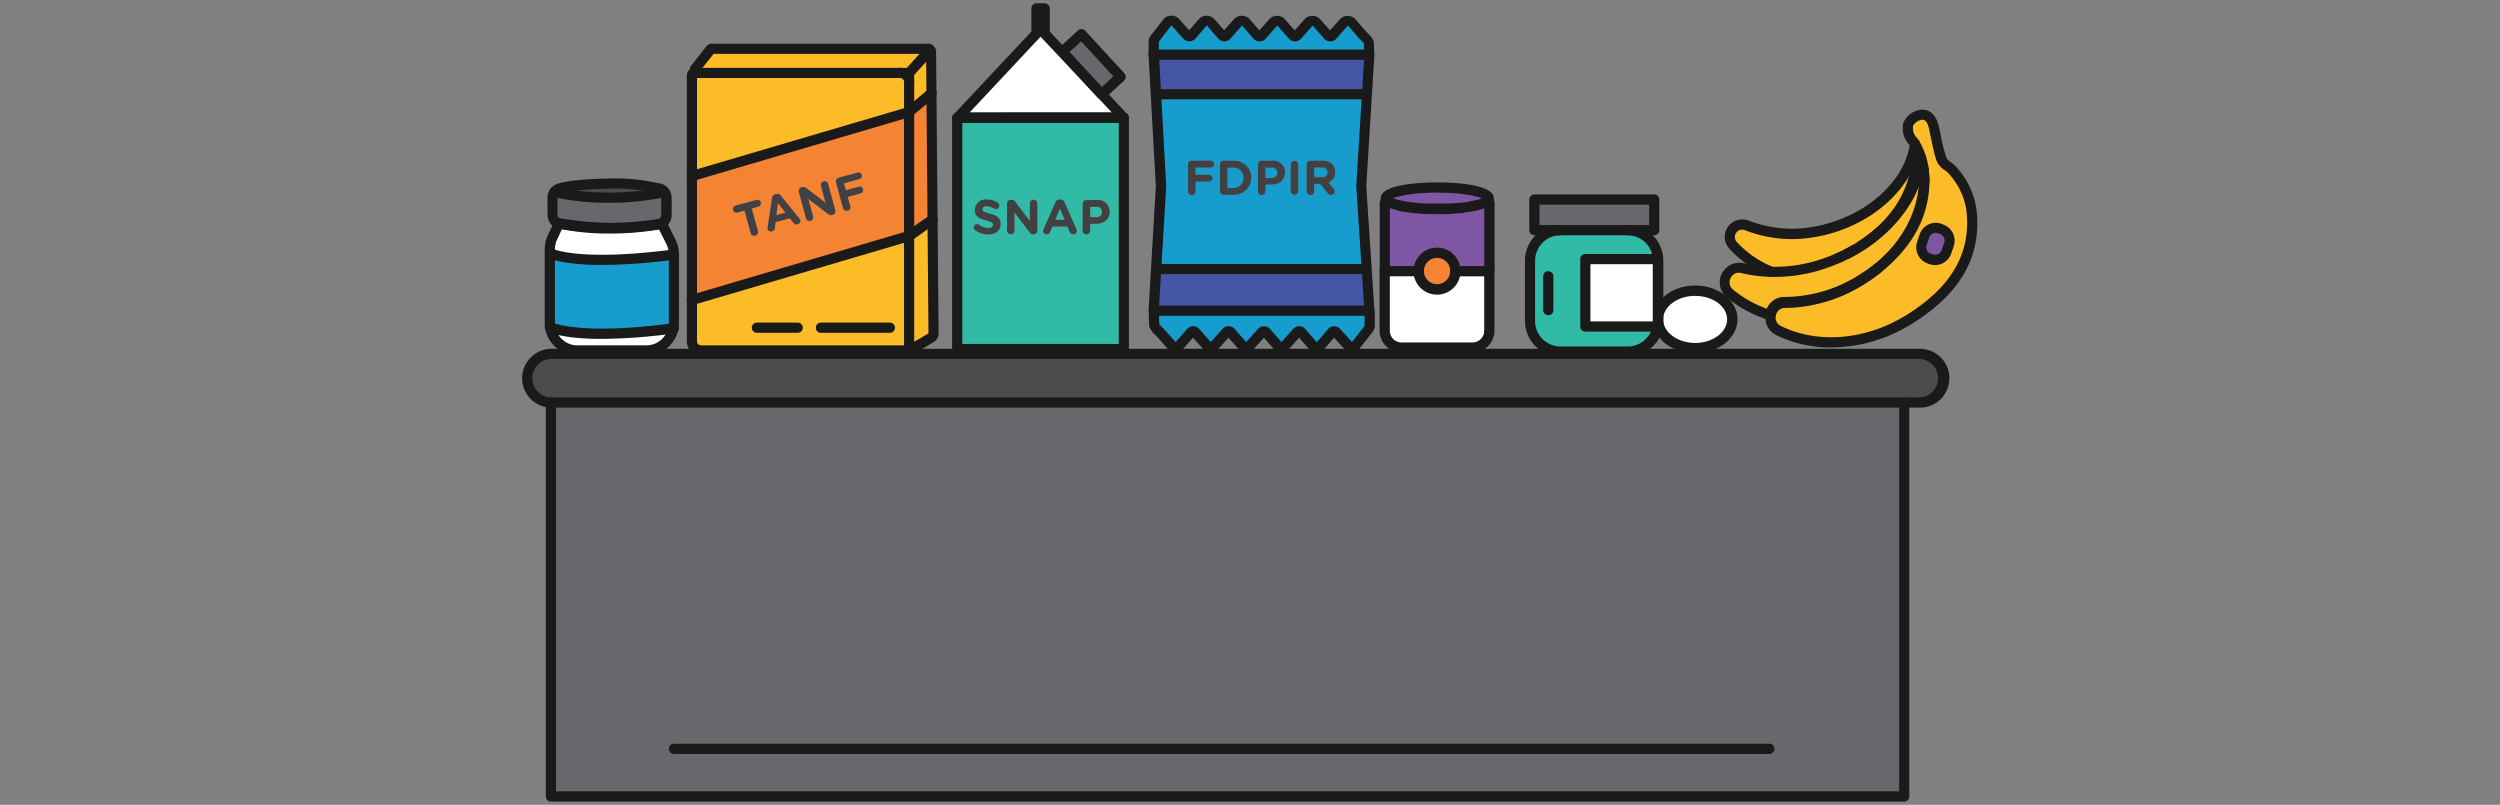 <svg id="Layer_2" data-name="Layer 2" xmlns="http://www.w3.org/2000/svg" viewBox="0 0 570 183.5"><rect x="0" y="0" width="570" height="183.5" fill="#808080" stroke="none"/><title>assistance</title><g id="_Group_" data-name="&lt;Group&gt;"><polygon points="377.12 45.5 377.12 52.48 371.13 52.48 355.8 52.48 349.8 52.48 349.8 45.5 377.12 45.5" style="fill:#67686b"/><path d="M378,59.07H361.46V74.45H378a7,7,0,0,1-6.84,5.68H355.8a7,7,0,0,1-7-7V59.43a7,7,0,0,1,7-7h15.32a7,7,0,0,1,7,7V72.17a4.74,4.74,0,0,0,0,.67V59.07Z" style="fill:#31bba6"/><path d="M378,72.84V74c0,0.16,0,.33-0.07.5H361.46V59.07H378V72.84Z" style="fill:#fff"/><path d="M302.69,39.3v0a1.13,1.13,0,0,1-1.31,1.1h-1.74V38.19h1.71A1.13,1.13,0,0,1,302.69,39.3Z" style="fill:#179dcd"/><path d="M291.22,39.36v0a1.2,1.2,0,0,1-1.35,1.18h-1.36V38.19h1.32A1.18,1.18,0,0,1,291.22,39.36Z" style="fill:#179dcd"/><path d="M283.5,40.53v0a2.21,2.21,0,0,1-2.34,2.32h-1.32V38.19h1.32A2.23,2.23,0,0,1,283.5,40.53Z" style="fill:#179dcd"/><path d="M312.27,71.33v3A1.07,1.07,0,0,1,312,75l-3,3.81a1.32,1.32,0,0,1-1.65,0l-2.78-3.08a0.73,0.73,0,0,0-.94,0L301,78.82a1.32,1.32,0,0,1-1.65,0l-2.7-3.07a0.73,0.73,0,0,0-.95,0L293,78.82a1.32,1.32,0,0,1-1.65,0l-2.68-3.07a0.73,0.73,0,0,0-.94,0l-2.77,3.07a1.32,1.32,0,0,1-1.65,0l-2.73-3.07a0.72,0.72,0,0,0-.94,0l-2.74,3.07a1.32,1.32,0,0,1-1.65,0l-2.73-3.07a0.73,0.73,0,0,0-.95,0l-2.72,3.07a1.32,1.32,0,0,1-1.65,0l-2.7-3.07a5.13,5.13,0,0,1-1.3-1.64l-0.07-2.79v-0.5h49.1Z" style="fill:#179dcd"/><path d="M312.14,9.69l0.07,2.78H263v-3a1,1,0,0,1,.24-0.65l3-3.81a1.32,1.32,0,0,1,1.65,0l2.78,3.08a0.73,0.73,0,0,0,.94,0L274.29,5a1.32,1.32,0,0,1,1.65,0l2.7,3.07a0.73,0.73,0,0,0,.94,0L282.33,5A1.32,1.32,0,0,1,284,5l2.68,3.07a0.73,0.73,0,0,0,.94,0L290.38,5A1.32,1.32,0,0,1,292,5l2.72,3.07a0.74,0.74,0,0,0,.95,0L298.43,5a1.32,1.32,0,0,1,1.65,0l2.73,3.08a0.74,0.74,0,0,0,.95,0L306.48,5a1.32,1.32,0,0,1,1.65,0l2.7,3.07A5.07,5.07,0,0,1,312.14,9.69Z" style="fill:#179dcd"/><polygon points="312.2 12.48 311.65 21.5 311.46 21.49 263.78 21.49 263.55 21.51 263.04 12.48 312.2 12.48" style="fill:#4656a6"/><polygon points="311.58 61.3 312.2 70.82 263.11 70.82 263.04 70.82 263.6 61.3 264.21 61.34 311.04 61.34 311.58 61.3" style="fill:#4656a6"/><path d="M297.94,43.63a0.85,0.85,0,1,0,1.71,0v-1.7H301L302.67,44a1,1,0,0,0,.84.44,0.79,0.79,0,0,0,.81-0.79,1,1,0,0,0-.27-0.65l-1.19-1.44a2.38,2.38,0,0,0,1.55-2.36v0a2.44,2.44,0,0,0-.67-1.77,3.09,3.09,0,0,0-2.26-.79h-2.7a0.85,0.85,0,0,0-.85.86v6.12Zm-2.79-7a0.85,0.85,0,0,0-.86.85v6.19a0.86,0.86,0,0,0,1.71,0V37.43A0.85,0.85,0,0,0,295.15,36.58ZM279,36.64a0.85,0.85,0,0,0-.85.86v6.05a0.85,0.85,0,0,0,.85.85h2.18a3.88,3.88,0,0,0,4.12-3.88v0a3.87,3.87,0,0,0-4.12-3.87H279Zm14,2.71v0a2.66,2.66,0,0,0-3-2.69h-2.32a0.85,0.85,0,0,0-.85.86v6.12a0.85,0.85,0,1,0,1.71,0V42.08h1.3C291.55,42.08,293,41.15,293,39.36Zm-16.61,1.27a0.77,0.77,0,0,0-.78-0.78h-3V38.2h3.5a0.78,0.78,0,0,0,0-1.56h-4.35a0.85,0.85,0,0,0-.85.86v6.12a0.85,0.85,0,1,0,1.71,0V41.4h3A0.77,0.77,0,0,0,276.34,40.63Zm35.3-19.13-1.29,20.95,1.23,18.85-0.54,0H264.21l-0.61,0,1.11-18.85-1.16-20.94,0.23,0h47.87Z" style="fill:#179dcd"/><path d="M386.49,66.3c4.67,0,8.45,2.92,8.45,6.53s-3.78,6.54-8.45,6.54c-4.4,0-8-2.6-8.42-5.93,0-.09,0-0.19,0-0.28v-1C378.51,68.87,382.12,66.3,386.49,66.3Z" style="fill:#fff"/><path d="M442.67,52.28a2.75,2.75,0,0,1,1.71,3.47l-0.57,1.67a2.74,2.74,0,0,1-3.46,1.71L439.91,59a2.75,2.75,0,0,1-1.71-3.47l0.57-1.67a2.74,2.74,0,0,1,3.46-1.71Z" style="fill:#7f56a3"/><path d="M438,36c-0.85,7.85-6,15.11-13.63,20q-0.72.48-1.49,0.91l-0.92.52c-0.34.19-.69,0.37-1,0.54s-0.74.37-1.12,0.54l-1,.47c-1.1.47-2.25,0.91-3.43,1.29A34.47,34.47,0,0,1,404,62a23.61,23.61,0,0,1-8.86-6,2.84,2.84,0,0,1,3.13-4.55,28.42,28.42,0,0,0,15.31,1.5c11.87-2,21.69-10.27,23.06-20A15.3,15.3,0,0,1,438,36Z" style="fill:#fcbc28"/><path d="M438.61,38.92a21.8,21.8,0,0,1,.13,2.45h0c-0.34,7.17-3.91,14.25-10.46,19.65l-0.07.05a40.88,40.88,0,0,1-4,2.77,33.31,33.31,0,0,1-17.33,5,3.24,3.24,0,0,0-3.29,3,27.35,27.35,0,0,1-9.22-4.94,3.33,3.33,0,0,1,2.87-5.82A31.4,31.4,0,0,0,404,62a34.47,34.47,0,0,0,11.33-1.71c1.18-.38,2.33-0.81,3.43-1.29q0.53-.22,1-0.47c0.38-.17.76-0.35,1.12-0.54s0.71-.36,1-0.54,0.62-.34.92-0.52q0.77-.43,1.49-0.91C432,51.1,437.14,43.84,438,36a14.89,14.89,0,0,1,.5,2.08c0,0.25.07,0.49,0.09,0.74a0.52,0.52,0,0,1,0,.11h0Z" style="fill:#fcbc28"/><path d="M436.63,32.82a3.58,3.58,0,0,0-.35-0.5,4.37,4.37,0,0,1-1.21-4c0.3-1.39,4.71-4.59,5.89.78,0.52,2.39,1.27,6.53,1.88,7.53a8.31,8.31,0,0,0,2,1.8,17.21,17.21,0,0,1,4.63,9.15C450.8,58.1,445.93,66.3,435,73c-9.73,6-21,6.62-29.49,2.41A3.33,3.33,0,0,1,407,69.06a33.27,33.27,0,0,0,17.23-5.16,36.37,36.37,0,0,0,4-2.81l0.07-.05c6.92-5.5,10.46-12.39,10.46-19.65h0c0-.16,0-0.33,0-0.5a13.12,13.12,0,0,0-.16-2h0a0.52,0.52,0,0,0,0-.11,6,6,0,0,0-.09-0.74A14.89,14.89,0,0,0,438,36,15.3,15.3,0,0,0,436.63,32.82Zm7.76,22.93a2.75,2.75,0,0,0-1.71-3.47l-0.44-.15a2.74,2.74,0,0,0-3.46,1.71l-0.57,1.67A2.75,2.75,0,0,0,439.91,59l0.44,0.15a2.74,2.74,0,0,0,3.46-1.71Z" style="fill:#fcbc28"/><circle cx="327.65" cy="61.82" r="4.2" style="fill:#f58334"/><path d="M339.57,61.82V75.41a3.85,3.85,0,0,1-3.83,3.83H319.55a3.84,3.84,0,0,1-3.82-3.83V61.82h7.73a4.2,4.2,0,0,0,8.39,0h7.72Z" style="fill:#fff"/><path d="M327.65,42.75c6.48,0,11.73,1.1,11.73,2.46a1,1,0,0,1-.53.74l0,0a8.58,8.58,0,0,1-2.56.91l-0.53.11c-0.74.16-1.57,0.28-2.49,0.38l-0.5.05c-0.71.08-1.46,0.13-2.25,0.18l-1.05,0-0.58,0h-2.4l-0.58,0-1.05,0c-0.78,0-1.53-.1-2.25-0.18l-0.5-.05c-0.91-.1-1.74-0.22-2.49-0.38L319,46.88a10.83,10.83,0,0,1-2.24-.73L316.49,46l0,0a1,1,0,0,1-.53-0.74C315.93,43.85,321.17,42.75,327.65,42.75Z" style="fill:#7f56a3"/><path d="M339.57,46.38V61.82h-7.72a4.2,4.2,0,1,0-8.39,0h-7.73V46.36a0.49,0.49,0,0,1,.72-0.42l0,0,0.32,0.19a10.83,10.83,0,0,0,2.24.73L319.58,47c0.74,0.16,1.58.28,2.49,0.38l0.5,0.05c0.71,0.08,1.46.13,2.25,0.18l1.05,0,0.58,0h2.4l0.58,0,1.05,0c0.78,0,1.53-.1,2.25-0.18,0.17,0,.34,0,0.5-0.05,0.91-.1,1.74-0.22,2.49-0.38l0.53-.11a8.58,8.58,0,0,0,2.56-.91l0,0a0.49,0.49,0,0,1,.71.42v0Z" style="fill:#7f56a3"/><path d="M251.27,48.32v0a1.2,1.2,0,0,1-1.35,1.18h-1.36V47.15h1.32A1.17,1.17,0,0,1,251.27,48.32Z" style="fill:#31bba6"/><polygon points="241.66 47.55 242.74 50.11 240.58 50.11 241.66 47.55" style="fill:#31bba6"/><polygon points="246.56 7.79 255.49 17.53 251.16 21.51 250.49 20.79 242.22 11.79 246.56 7.79" style="fill:#67686b"/><polygon points="251.16 21.51 256.14 26.82 229.17 26.82 218.38 26.81 237.19 6.74 237.31 6.74 250.49 20.79 251.15 21.52 251.16 21.51" style="fill:#fff"/><path d="M229.61,52.59a0.84,0.84,0,1,0,1.68,0V48.43l3.42,4.48a1.06,1.06,0,0,0,.88.5h0.06a0.85,0.85,0,0,0,.85-0.85V46.38a0.84,0.84,0,0,0-1.69,0v4l-3.29-4.32a1.06,1.06,0,0,0-.88-0.5h-0.18a0.85,0.85,0,0,0-.85.85v6.18ZM225.3,52a3.23,3.23,0,0,1-2-.7,0.85,0.85,0,0,0-.49-0.16,0.78,0.78,0,0,0-.8.79,0.81,0.81,0,0,0,.32.64,5,5,0,0,0,2.91.93c1.68,0,2.85-.87,2.85-2.41v0c0-1.35-.88-1.91-2.46-2.33-1.35-.35-1.68-0.51-1.68-1v0a0.83,0.83,0,0,1,1-.67,3.23,3.23,0,0,1,1.64.52,0.81,0.81,0,0,0,.43.12,0.79,0.79,0,0,0,.81-0.79,0.78,0.78,0,0,0-.38-0.67,4.52,4.52,0,0,0-2.46-.69,2.43,2.43,0,0,0-2.72,2.34v0c0,1.54,1,2,2.57,2.37,1.3,0.33,1.57.56,1.57,1v0C226.42,51.69,226,52,225.3,52Zm21.55-5.51v6.12a0.85,0.85,0,0,0,1.71,0V51h1.29c1.74,0,3.15-.93,3.15-2.73v0a2.66,2.66,0,0,0-3-2.68h-2.32A0.84,0.84,0,0,0,246.86,46.46Zm-9,6.18a0.79,0.79,0,0,0,.79.8,0.84,0.84,0,0,0,.78-0.53l0.54-1.27h3.42l0.53,1.22a0.86,0.86,0,0,0,.81.59,0.81,0.81,0,0,0,.81-0.82,0.73,0.73,0,0,0-.09-0.34l-2.7-6.12a1,1,0,0,0-1-.67h-0.1a1.07,1.07,0,0,0-1,.67l-2.7,6.12A0.89,0.89,0,0,0,237.83,52.63Zm18.41-25.81V79.59h-38V26.82h10.92l27,0,0,0h0.1Z" style="fill:#31bba6"/><path d="M212.31,11.71l0.08,9.55-5.11,4.29V16.63l4.62-5.08A0.24,0.24,0,0,1,212.31,11.71Z" style="fill:#fcbc28"/><polygon points="177.41 46.29 179.12 48.49 177.05 49.05 177.41 46.29" style="fill:#f58334"/><path d="M208.93,79a1.1,1.1,0,0,1-1.64-1V53.8L212.64,50l0.22,26a1.06,1.06,0,0,1-.55,1Z" style="fill:#fcbc28"/><path d="M207.28,78v0.71a1.18,1.18,0,0,1-1.18,1.18H159.8a2,2,0,0,1-2-2V68.4l49.53-14.6V78Z" style="fill:#fcbc28"/><path d="M211.78,11.11a0.23,0.23,0,0,1,.17.39l0,0.05-4.62,5.08H159.07a0.63,0.63,0,0,1-.5-1L162,11.35a0.63,0.63,0,0,1,.5-0.23h49.33Z" style="fill:#fcbc28"/><path d="M207.28,18.67v6.87L157.76,40.14V17.24a0.61,0.61,0,0,1,.61-0.61h46.88A2,2,0,0,1,207.28,18.67Z" style="fill:#fcbc28"/><polygon points="212.39 21.26 212.64 50.04 207.28 53.8 207.28 25.54 212.39 21.26" style="fill:#f58334"/><path d="M172.82,52.76l-1.43-5.21,1.59-.43a0.79,0.79,0,0,0-.42-1.52l-4.81,1.31a0.79,0.79,0,0,0-.55,1,0.78,0.78,0,0,0,1,.55l1.59-.43,1.42,5.21A0.86,0.86,0,0,0,172.82,52.76Zm9.47-2.91-4.22-5.19a1,1,0,0,0-1.13-.39l-0.1,0a1.05,1.05,0,0,0-.78.91l-1,6.61a0.79,0.79,0,0,0,0,.38,0.78,0.78,0,0,0,1,.56,0.84,0.84,0,0,0,.62-0.72l0.19-1.37,3.29-.9,0.83,1a0.87,0.87,0,0,0,.95.36,0.81,0.81,0,0,0,.57-1A0.91,0.91,0,0,0,182.29,49.85Zm1.46-.06a0.83,0.83,0,0,0,1,.59,0.85,0.85,0,0,0,.6-1l-1.1-4,4.48,3.43a1.06,1.06,0,0,0,1,.25l0.05,0a0.85,0.85,0,0,0,.6-1.05l-1.62-6a0.84,0.84,0,1,0-1.63.45l1.05,3.86L183.89,43a1.08,1.08,0,0,0-1-.25l-0.17,0a0.86,0.86,0,0,0-.6,1.05Zm8.45-2.32a0.85,0.85,0,1,0,1.64-.45l-0.58-2.14,2.89-.79a0.78,0.78,0,1,0-.41-1.5l-2.89.79-0.43-1.6,3.37-.92a0.78,0.78,0,1,0-.41-1.5l-4.19,1.15a0.84,0.84,0,0,0-.6,1Zm15.08-21.93V53.8L157.76,68.4V40.14Z" style="fill:#f58334"/><path d="M151.49,43.77a60.75,60.75,0,0,1-25.1,0,2.17,2.17,0,0,1,1.17-.81c1.64-.47,5-1,11.69-1.11a43.79,43.79,0,0,1,11,1.1A2,2,0,0,1,151.49,43.77Z" style="fill:#4c4c4d"/><path d="M151.93,45.11V49a2.21,2.21,0,0,1-.56,1.46,2.07,2.07,0,0,1-1.12.66,74.76,74.76,0,0,1-11,.88,75.74,75.74,0,0,1-11.55-1h0a2.33,2.33,0,0,1-.5-0.19l-0.06,0A2.21,2.21,0,0,1,126,48.84V45.07a2.14,2.14,0,0,1,.43-1.3,60.75,60.75,0,0,0,25.1,0A2.31,2.31,0,0,1,151.93,45.11Z" style="fill:#67686b"/><path d="M153.51,74.88a6.26,6.26,0,0,1-6.14,5H131.62a6.26,6.26,0,0,1-6.2-5.35C126.12,74.9,132.47,77.64,153.51,74.88Z" style="fill:#fff"/><path d="M153,55.13a6.41,6.41,0,0,1,.68,2.88c-22.52,3-28.29-.34-28.29-0.34V56.89a6.51,6.51,0,0,1,.59-2.7l1.5-3.23,0.22,0h0l0.07,0a63.43,63.43,0,0,0,22.36.12,0.37,0.37,0,0,0,.13,0l0.62-.1Z" style="fill:#fff"/><path d="M153.64,58V73.63a6,6,0,0,1-.13,1.25c-21,2.77-27.39,0-28.09-.33a6.08,6.08,0,0,1-.07-0.92v-16S131.12,61,153.64,58Z" style="fill:#179dcd"/><path d="M437.49,80.68a5.55,5.55,0,1,1,0,11.09H125.75a5.55,5.55,0,0,1,0-11.09H437.49Z" style="fill:#4c4c4d"/><polygon points="434.16 91.77 434.16 181.59 125.6 181.59 125.6 91.77 125.75 91.77 434.16 91.77" style="fill:#67686b"/><path d="M302.69,39.3a1.13,1.13,0,0,0-1.34-1.12h-1.71v2.23h1.74a1.13,1.13,0,0,0,1.31-1.1v0Zm0.18,2.29L304.05,43a1,1,0,0,1,.27.65,0.79,0.79,0,0,1-.81.79,1,1,0,0,1-.84-0.44L301,41.93h-1.37v1.7a0.85,0.85,0,1,1-1.71,0V37.5a0.85,0.85,0,0,1,.85-0.86h2.7a3.09,3.09,0,0,1,2.26.79,2.44,2.44,0,0,1,.67,1.77v0A2.38,2.38,0,0,1,302.87,41.6Z" style="fill:#414042"/><path d="M296,37.43v6.19a0.86,0.86,0,0,1-1.71,0V37.43A0.86,0.86,0,0,1,296,37.43Z" style="fill:#414042"/><path d="M291.22,39.39v0a1.18,1.18,0,0,0-1.39-1.18h-1.32v2.38h1.36A1.2,1.2,0,0,0,291.22,39.39Zm1.74-.05v0c0,1.8-1.4,2.73-3.14,2.73h-1.3v1.54a0.85,0.85,0,1,1-1.71,0V37.5a0.85,0.85,0,0,1,.85-0.86H290A2.66,2.66,0,0,1,293,39.33Z" style="fill:#414042"/><path d="M281.16,42.87a2.21,2.21,0,0,0,2.34-2.32v0a2.23,2.23,0,0,0-2.34-2.34h-1.32v4.68h1.32Zm4.12-2.34a3.88,3.88,0,0,1-4.12,3.88H279a0.85,0.85,0,0,1-.85-0.85V37.5a0.85,0.85,0,0,1,.85-0.86h2.18a3.87,3.87,0,0,1,4.12,3.87v0Z" style="fill:#414042"/><path d="M272.57,38.2v1.65h3a0.78,0.78,0,1,1,0,1.55h-3v2.22a0.85,0.85,0,1,1-1.71,0V37.5a0.85,0.85,0,0,1,.85-0.86h4.35a0.78,0.78,0,0,1,0,1.56h-3.5Z" style="fill:#414042"/><path d="M246.86,52.58V46.46a0.84,0.84,0,0,1,.85-0.85H250a2.66,2.66,0,0,1,3,2.68v0c0,1.8-1.4,2.73-3.15,2.73h-1.29v1.54A0.85,0.85,0,0,1,246.86,52.58Zm4.41-4.26a1.17,1.17,0,0,0-1.39-1.17h-1.32v2.37h1.36a1.2,1.2,0,0,0,1.35-1.18v0Z" style="fill:#414042"/><path d="M241.66,47.55l-1.08,2.57h2.15Zm-3.73,4.72,2.7-6.12a1.07,1.07,0,0,1,1-.67h0.1a1,1,0,0,1,1,.67l2.7,6.12a0.73,0.73,0,0,1,.09.34,0.81,0.81,0,0,1-.81.82,0.86,0.86,0,0,1-.81-0.59l-0.53-1.22h-3.42L239.4,52.9a0.84,0.84,0,0,1-.78.53,0.79,0.79,0,0,1-.79-0.8A0.89,0.89,0,0,1,237.93,52.27Z" style="fill:#414042"/><path d="M234.81,50.38v-4a0.84,0.84,0,0,1,1.69,0v6.18a0.85,0.85,0,0,1-.85.85h-0.06a1.06,1.06,0,0,1-.88-0.5l-3.42-4.48v4.15a0.84,0.84,0,1,1-1.68,0V46.41a0.85,0.85,0,0,1,.85-0.85h0.18a1.06,1.06,0,0,1,.88.5Z" style="fill:#414042"/><path d="M224,47.7c0,0.51.33,0.67,1.68,1,1.57,0.41,2.46,1,2.46,2.33v0c0,1.54-1.17,2.41-2.85,2.41a5,5,0,0,1-2.91-.93A0.81,0.81,0,0,1,222,51.9a0.78,0.78,0,0,1,.8-0.79,0.85,0.85,0,0,1,.49.16,3.23,3.23,0,0,0,2,.7c0.7,0,1.12-.28,1.12-0.73v0c0-.43-0.26-0.66-1.57-1-1.56-.4-2.57-0.83-2.57-2.37v0A2.43,2.43,0,0,1,225,45.49a4.52,4.52,0,0,1,2.46.69,0.78,0.78,0,0,1,.38.67,0.79,0.79,0,0,1-.81.79,0.81,0.81,0,0,1-.43-0.12A3.23,3.23,0,0,0,225,47a0.83,0.83,0,0,0-1,.67v0Z" style="fill:#414042"/><path d="M195.79,40.87l-3.37.92,0.43,1.6,2.89-.79a0.78,0.78,0,1,1,.41,1.5l-2.89.79L193.85,47a0.85,0.85,0,1,1-1.64.45l-1.61-5.91a0.84,0.84,0,0,1,.6-1l4.19-1.15A0.78,0.78,0,1,1,195.79,40.87Z" style="fill:#414042"/><path d="M184.28,45.33l1.1,4a0.85,0.85,0,0,1-.6,1,0.83,0.83,0,0,1-1-.59l-1.63-6a0.86,0.86,0,0,1,.6-1.05l0.17,0a1.08,1.08,0,0,1,1,.25l4.32,3.31-1.05-3.86a0.84,0.84,0,1,1,1.63-.45l1.62,6a0.85,0.85,0,0,1-.6,1.05l-0.05,0a1.06,1.06,0,0,1-1-.25Z" style="fill:#414042"/><path d="M177,49.05l2.07-.57-1.71-2.19Zm3.08,0.72-3.29.9L176.65,52a0.84,0.84,0,0,1-.62.72,0.78,0.78,0,0,1-1-.56,0.79,0.79,0,0,1,0-.38l1-6.61a1.05,1.05,0,0,1,.78-0.91l0.1,0a1,1,0,0,1,1.13.39l4.22,5.19a0.91,0.91,0,0,1,.18.31,0.81,0.81,0,0,1-.57,1,0.87,0.87,0,0,1-.95-0.36Z" style="fill:#414042"/><path d="M171.39,47.55l1.43,5.21a0.86,0.86,0,0,1-1.65.45L169.75,48l-1.59.43a0.78,0.78,0,0,1-1-.55,0.79,0.79,0,0,1,.55-1l4.81-1.31a0.79,0.79,0,0,1,.42,1.52Z" style="fill:#414042"/><path d="M437.49,92.94h-3.33a1.16,1.16,0,1,1,0-2.33h3.33a4.38,4.38,0,1,0,0-8.77H125.75a4.38,4.38,0,1,0,0,8.77,1.16,1.16,0,1,1,0,2.33,6.72,6.72,0,0,1-6.71-6.7,6.72,6.72,0,0,1,6.71-6.71H437.49A6.71,6.71,0,1,1,437.49,92.94Z" style="fill:#1a1a1a"/><path d="M256.24,80.75h-38a1.16,1.16,0,0,1-1.16-1.16V26.82a1.16,1.16,0,0,1,1.16-1.16h38a1.16,1.16,0,0,1,1.16,1.16V79.59A1.16,1.16,0,0,1,256.24,80.75Zm-36.82-2.33h35.66V28H219.41V78.43Z" style="fill:#1a1a1a"/><path d="M256.18,28h0l-27,0h0l-10.8,0a1.16,1.16,0,0,1-.85-2l18.9-20.16a1.16,1.16,0,0,1,1.64,0l0.06,0.06L257,26a1.2,1.2,0,0,1,.24,1.28A1.15,1.15,0,0,1,256.18,28Zm-27-2.36,24.31,0L237.25,8.37,221.06,25.65h8.12Z" style="fill:#1a1a1a"/><path d="M251.15,22.68h0a1.16,1.16,0,0,1-.83-0.38l-8.94-9.73a1.16,1.16,0,0,1,.07-1.64l4.34-4a1.16,1.16,0,0,1,1.64.07l8.94,9.73a1.16,1.16,0,0,1-.07,1.64l-4.32,4A1.16,1.16,0,0,1,251.15,22.68Zm-7.29-10.83,7.37,8,2.63-2.42-7.36-8Z" style="fill:#1a1a1a"/><rect x="235.15" y="0.75" width="4.2" height="7.15" rx="1.16" ry="1.16" style="fill:#1a1a1a"/><path d="M434.16,182.75H125.6a1.16,1.16,0,0,1-1.16-1.16V91.77a1.16,1.16,0,0,1,1.16-1.16H434.16a1.16,1.16,0,0,1,1.16,1.16v89.81A1.16,1.16,0,0,1,434.16,182.75Zm-307.4-2.33H433V92.94H126.76v87.49Z" style="fill:#1a1a1a"/><path d="M403.41,171.9H153.68a1.16,1.16,0,0,1,0-2.33H403.41A1.16,1.16,0,0,1,403.41,171.9Z" style="fill:#1a1a1a"/><path d="M386.49,80.54c-5,0-9.1-3-9.57-7a6.44,6.44,0,0,1,0-.75,5.87,5.87,0,0,1,.06-0.82c0.51-3.92,4.62-6.87,9.56-6.87,5.3,0,9.61,3.45,9.61,7.7S391.79,80.54,386.49,80.54Zm0-13.08c-3.72,0-6.91,2.13-7.26,4.85v0a3.55,3.55,0,0,0,0,.5,4,4,0,0,0,0,.48c0.33,2.75,3.52,4.9,7.26,4.9,4,0,7.29-2.41,7.29-5.38S390.51,67.47,386.49,67.47Z" style="fill:#1a1a1a"/><path d="M377.12,53.64h-6a1.16,1.16,0,1,1,0-2.33H376V46.66H351v4.65h4.84a1.16,1.16,0,1,1,0,2.33h-6a1.16,1.16,0,0,1-1.16-1.16v-7a1.16,1.16,0,0,1,1.16-1.16h27.32a1.16,1.16,0,0,1,1.16,1.16v7A1.16,1.16,0,0,1,377.12,53.64Z" style="fill:#1a1a1a"/><path d="M378,75.61H361.46a1.16,1.16,0,0,1-1.16-1.16V59.07a1.16,1.16,0,0,1,1.16-1.16H378a1.16,1.16,0,0,1,1.16,1.16V74.45A1.16,1.16,0,0,1,378,75.61Zm-15.42-2.33h14.25V60.24H362.62V73.29Z" style="fill:#1a1a1a"/><path d="M371.13,81.29H355.8a8.13,8.13,0,0,1-8.11-8.12V59.43a8.12,8.12,0,0,1,8.11-8.12h15.32a8.13,8.13,0,0,1,8.12,8.12V73.17c0,0.12,0,.25,0,0.37s0,0.37,0,.57,0,0.35-.08.55A8.13,8.13,0,0,1,371.13,81.29ZM355.8,53.64A5.8,5.8,0,0,0,350,59.43V73.17A5.8,5.8,0,0,0,355.8,79h15.32a5.8,5.8,0,0,0,5.7-4.73h0c0-.13,0-0.26.06-0.39s0-.31,0-0.44,0-.17,0-0.23V59.43a5.8,5.8,0,0,0-5.8-5.79H355.8Z" style="fill:#1a1a1a"/><path d="M207.28,19.83a1.16,1.16,0,0,1-1.16-1.16,0.87,0.87,0,0,0-.88-0.88,1.16,1.16,0,1,1,0-2.33,3.2,3.2,0,0,1,3.2,3.2A1.16,1.16,0,0,1,207.28,19.83Z" style="fill:#1a1a1a"/><path d="M206.11,81.05H159.8a3.2,3.2,0,0,1-3.2-3.2V17.24a1.78,1.78,0,0,1,1.77-1.77h0.7a1.16,1.16,0,1,1,0,2.33h-0.15V77.85a0.88,0.88,0,0,0,.88.88h46.31l0-.73a1.16,1.16,0,0,1,2.33,0v0.71A2.34,2.34,0,0,1,206.11,81.05Z" style="fill:#1a1a1a"/><path d="M207.28,17.79H159.07a1.8,1.8,0,0,1-1.41-2.91L161,10.62a1.81,1.81,0,0,1,1.41-.67h49.33a1.39,1.39,0,0,1,1,2.35,1.19,1.19,0,0,1-1.65.09L211,12.28H162.7l-2.53,3.19h47.12A1.16,1.16,0,1,1,207.28,17.79Z" style="fill:#1a1a1a"/><path d="M208.38,80.27A2.27,2.27,0,0,1,206.12,78V16.63a1.16,1.16,0,0,1,.3-0.78L211,10.77a1.41,1.41,0,0,1,1.56-.36,1.39,1.39,0,0,1,.87,1.29L214,76a2.22,2.22,0,0,1-1.15,2L209.51,80A2.25,2.25,0,0,1,208.38,80.27ZM207.28,78h0Zm1.16-60.92V77.93L211.69,76l-0.52-61.93Z" style="fill:#1a1a1a"/><path d="M157.76,41.3a1.16,1.16,0,0,1-.33-2.28L206.72,24.5l4.92-4.13a1.16,1.16,0,0,1,1.56,1.72l-0.06.06L208,26.43a1.16,1.16,0,0,1-.42.22L158.09,41.25A1.17,1.17,0,0,1,157.76,41.3Z" style="fill:#1a1a1a"/><path d="M157.76,69.56a1.16,1.16,0,0,1-.33-2.28l49.34-14.55,5.2-3.64a1.16,1.16,0,1,1,1.33,1.9L208,54.75a1.17,1.17,0,0,1-.34.16l-49.53,14.6A1.17,1.17,0,0,1,157.76,69.56Z" style="fill:#1a1a1a"/><path d="M404,63.13a1.16,1.16,0,0,1-.43-0.08,24.91,24.91,0,0,1-9.29-6.35,4,4,0,0,1,4.42-6.41,27.2,27.2,0,0,0,14.68,1.43c11.54-2,20.83-10,22.1-19a1.17,1.17,0,0,1,1.15-1,1.16,1.16,0,0,1,1.16,1.15,1.38,1.38,0,0,1,0,.18c-1.4,10-11.5,18.89-24,21a29.52,29.52,0,0,1-15.93-1.56,1.6,1.6,0,0,0-2,.6,1.62,1.62,0,0,0,.14,2.09,22.58,22.58,0,0,0,8.43,5.75A1.16,1.16,0,0,1,404,63.13Z" style="fill:#1a1a1a"/><path d="M418.75,60.14a1.16,1.16,0,0,1-.45-2.23l1-.45a1.16,1.16,0,0,1,1,2.11L419.2,60A1.15,1.15,0,0,1,418.75,60.14Z" style="fill:#1a1a1a"/><path d="M420.92,59.13a1.16,1.16,0,0,1-.5-2.21c0.34-.16.67-0.34,1-0.51l0.89-.5a1.16,1.16,0,0,1,1.18,2l-0.92.52c-0.4.22-.76,0.41-1.14,0.59A1.16,1.16,0,0,1,420.92,59.13Z" style="fill:#1a1a1a"/><path d="M424.37,57.16a1.16,1.16,0,0,1-.63-2.14c7.52-4.81,12.3-11.8,13.1-19.16a1.16,1.16,0,1,1,2.31.25c-0.88,8.07-6,15.67-14.15,20.87A1.16,1.16,0,0,1,424.37,57.16Z" style="fill:#1a1a1a"/><path d="M403.62,73a1.17,1.17,0,0,1-.35-0.05,28.37,28.37,0,0,1-9.61-5.16A4.49,4.49,0,0,1,397.53,60a30.31,30.31,0,0,0,6.48.82,33.24,33.24,0,0,0,11-1.65c1.11-.36,2.23-0.78,3.33-1.25,0.35-.15.68-0.29,1-0.45s0.74-.34,1.08-0.52,0.71-.36,1-0.54,0.6-.33.89-0.5c0.5-.28,1-0.57,1.44-0.87,8.24-5.32,12.62-13.07,12-21.28a1.16,1.16,0,1,1,2.32-.17C438.72,42.53,433.83,51.27,425,57c-0.49.33-1,.65-1.55,0.94-0.29.17-.62,0.36-0.95,0.53s-0.71.38-1.09,0.56-0.74.37-1.15,0.55-0.7.32-1.08,0.48c-1.15.49-2.34,0.94-3.51,1.32A35.37,35.37,0,0,1,404,63.13a32.64,32.64,0,0,1-7-.88,2.07,2.07,0,0,0-2.41,1.13,2.11,2.11,0,0,0,.56,2.66,25.74,25.74,0,0,0,7.68,4.34,4.33,4.33,0,0,1,4.09-2.68,32.11,32.11,0,0,0,16.72-4.84,39.91,39.91,0,0,0,3.86-2.69A1.16,1.16,0,1,1,428.93,62a42.27,42.27,0,0,1-4.09,2.85A34.43,34.43,0,0,1,406.9,70a2.1,2.1,0,0,0-2.13,2A1.16,1.16,0,0,1,403.62,73Z" style="fill:#1a1a1a"/><path d="M428.28,62.19a1.16,1.16,0,0,1-.72-2.07c6.56-5.21,10-11.69,10-18.74a1.16,1.16,0,0,1,2.33,0c0,7.79-3.77,14.9-10.9,20.56A1.16,1.16,0,0,1,428.28,62.19Z" style="fill:#1a1a1a"/><path d="M438.74,42.53a1.16,1.16,0,0,1-1.16-1.16,20.7,20.7,0,0,0-.12-2.32,1.16,1.16,0,0,1,2.31-.26,23,23,0,0,1,.14,2.58A1.16,1.16,0,0,1,438.74,42.53Z" style="fill:#1a1a1a"/><path d="M438.59,40a1.16,1.16,0,0,1-1.16-1.05c0-.22,0-0.44-0.08-0.67a1.16,1.16,0,0,1,2.3-.36c0,0.27.08,0.53,0.1,0.81a1.16,1.16,0,0,1-1,1.27h-0.11Z" style="fill:#1a1a1a"/><path d="M417.51,79.22A28.13,28.13,0,0,1,405,76.42a4.49,4.49,0,0,1,2-8.52,32.14,32.14,0,0,0,16.62-5,35.38,35.38,0,0,0,3.82-2.7l0.13-.1c6.12-5.05,9.67-11.72,10-18.78,0-.15,0-0.24,0-0.32V40.82a0.87,0.87,0,0,1,0-.09c0-.27-0.09-1.27-0.13-1.53a1.15,1.15,0,0,1,0-.2s0-.09,0-0.12a5,5,0,0,0-.08-0.6,13.94,13.94,0,0,0-.47-1.95,14.1,14.1,0,0,0-1.26-2.91v0a2.47,2.47,0,0,0-.23-0.33,5.49,5.49,0,0,1-1.46-5A4.91,4.91,0,0,1,438.3,25h0c1.1,0,3,.51,3.79,3.91,0.11,0.48.22,1,.34,1.62a35.38,35.38,0,0,0,1.4,5.55,3.45,3.45,0,0,0,1,.94c0.26,0.19.52,0.38,0.77,0.6a18.17,18.17,0,0,1,5,9.88c1.37,10.83-3.53,19.51-15,26.51A35,35,0,0,1,417.51,79.22ZM429,62h0a37.72,37.72,0,0,1-4.1,2.9A34.46,34.46,0,0,1,407,70.22a2.07,2.07,0,0,0-2.09,1.66,2.1,2.1,0,0,0,1.15,2.45c8.37,4.13,19.24,3.22,28.37-2.36,10.58-6.48,15.12-14.41,13.88-24.24a16,16,0,0,0-4.25-8.42c-0.19-.17-0.4-0.31-0.6-0.46a5.49,5.49,0,0,1-1.62-1.6c-0.55-.9-1-3.07-1.69-6.29-0.12-.57-0.23-1.12-0.33-1.59-0.2-.92-0.62-2-1.44-2.08H438.3a2.91,2.91,0,0,0-2.1,1.32,3.22,3.22,0,0,0,.94,2.93,4.7,4.7,0,0,1,.49.69,16.46,16.46,0,0,1,1.48,3.41,15.87,15.87,0,0,1,.54,2.25,7.11,7.11,0,0,1,.1.78,1.54,1.54,0,0,1,0,.18,12.63,12.63,0,0,1,.15,2.09h0v0.14c0,0.14,0,.28,0,0.41h0c-0.4,7.75-4.26,15-10.88,20.44Z" style="fill:#1a1a1a"/><path d="M441.22,60.44a3.88,3.88,0,0,1-1.24-.2l-0.44-.15h0a3.92,3.92,0,0,1-2.44-4.94l0.57-1.67A3.9,3.9,0,0,1,442.6,51L443,51.18a3.91,3.91,0,0,1,2.45,4.95l-0.57,1.67A3.91,3.91,0,0,1,441.22,60.44Zm-0.94-2.55L440.72,58a1.57,1.57,0,0,0,2-1l0.57-1.67a1.58,1.58,0,0,0-1-2l-0.44-.15a1.57,1.57,0,0,0-2,1l-0.57,1.67A1.58,1.58,0,0,0,440.28,57.89Z" style="fill:#1a1a1a"/><path d="M335.74,80.4H319.55a5,5,0,0,1-5-5V61.82a1.16,1.16,0,0,1,2.33,0V75.41a2.67,2.67,0,0,0,2.66,2.67h16.19a2.67,2.67,0,0,0,2.67-2.67V61.82a1.16,1.16,0,0,1,2.33,0V75.41A5,5,0,0,1,335.74,80.4Z" style="fill:#1a1a1a"/><path d="M316.81,47.32a1.16,1.16,0,0,1-.55-0.14l-0.42-.25A1.16,1.16,0,0,1,317.14,45l0.22,0.13A1.16,1.16,0,0,1,316.81,47.32Z" style="fill:#1a1a1a"/><path d="M319.58,48.15l-0.19,0L318.8,48a1.16,1.16,0,0,1,.51-2.27l0.46,0.09A1.16,1.16,0,0,1,319.58,48.15Z" style="fill:#1a1a1a"/><path d="M322.46,48.58l0.11-1.16-0.11,1.16-0.56-.06a1.16,1.16,0,0,1,.33-2.3l0.44,0Z" style="fill:#1a1a1a"/><path d="M325.87,48.8h0l-1.08,0a1.16,1.16,0,0,1,.11-2.32l1,0A1.16,1.16,0,0,1,325.87,48.8Z" style="fill:#1a1a1a"/><path d="M327,48.83h-0.64a1.16,1.16,0,0,1,.09-2.32H327A1.16,1.16,0,1,1,327,48.83Z" style="fill:#1a1a1a"/><path d="M328.26,48.83a1.16,1.16,0,1,1,0-2.33h0.51a1.19,1.19,0,0,1,1.2,1.12,1.16,1.16,0,0,1-1.12,1.21h-0.64Z" style="fill:#1a1a1a"/><path d="M329.43,48.8a1.16,1.16,0,0,1,0-2.32l1,0a1.16,1.16,0,0,1,.11,2.32l-1.08,0h0Z" style="fill:#1a1a1a"/><path d="M332.73,48.59a1.16,1.16,0,0,1-.1-2.32l0.45,0a1.16,1.16,0,0,1,.33,2.3l-0.56.06h-0.11Z" style="fill:#1a1a1a"/><path d="M335.73,48.15a1.16,1.16,0,0,1-.19-2.31l0.45-.09a1.16,1.16,0,1,1,.54,2.26l-0.61.12Z" style="fill:#1a1a1a"/><path d="M316.45,47.11a1.16,1.16,0,0,1-.65-0.2,2,2,0,0,1-1-1.7c0-3.36,9.87-3.62,12.89-3.62s12.9,0.26,12.9,3.62a2.06,2.06,0,0,1-1,1.69,1.16,1.16,0,0,1-1.61-1.63c-1.2-.57-4.74-1.35-10.26-1.35s-9.05.79-10.25,1.35A1.16,1.16,0,0,1,316.45,47.11Z" style="fill:#1a1a1a"/><path d="M339.57,63h-7.72a1.16,1.16,0,1,1,0-2.33h6.56V47.46a14.14,14.14,0,0,1-1.89.56l-0.59.12c-0.72.15-1.57,0.28-2.56,0.39-0.16,0-.37.05-0.58,0.06-0.57.06-1.3,0.12-2.23,0.18l-1.1,0-0.61,0h-0.6c-0.34,0-.82,0-1.25,0h-1.15l-1.09,0c-0.94-.06-1.68-0.11-2.32-0.18l-0.54-.06c-1-.11-1.81-0.24-2.56-0.39L318.79,48a14.5,14.5,0,0,1-1.9-.56V60.66h6.57a1.16,1.16,0,1,1,0,2.33h-7.73a1.16,1.16,0,0,1-1.16-1.16V46.38a1.63,1.63,0,0,1,.8-1.42,1.67,1.67,0,0,1,1.64,0l0.07,0,0.06,0,0.22,0.13a9.53,9.53,0,0,0,2,.62l0.46,0.1c0.71,0.15,1.51.27,2.42,0.37l0.48,0.05c0.63,0.07,1.33.12,2.21,0.18l1,0,0.56,0h2.36l0.57,0,1.05,0c0.87-.05,1.57-0.11,2.18-0.17,0.21,0,.34,0,0.47,0,0.95-.1,1.72-0.22,2.41-0.37l0.51-.1a7.19,7.19,0,0,0,2.18-.76l0.11-.06a1.66,1.66,0,0,1,1.63,0,1.64,1.64,0,0,1,.81,1.38V61.82A1.16,1.16,0,0,1,339.57,63Z" style="fill:#1a1a1a"/><path d="M327.65,67.18A5.36,5.36,0,1,1,333,61.82,5.36,5.36,0,0,1,327.65,67.18Zm0-8.39a3,3,0,1,0,3,3A3,3,0,0,0,327.65,58.79Z" style="fill:#1a1a1a"/><path d="M312.2,72H263.1a1.23,1.23,0,0,1-.88-0.36,1.19,1.19,0,0,1-.35-0.87l1.66-28.31-1.66-29.9A1.16,1.16,0,0,1,263,11.31H312.2a1.16,1.16,0,0,1,1.16,1.23l-1.85,29.9,1.85,28.3A1.16,1.16,0,0,1,312.2,72Zm-47.93-2.33H311l-1.77-27.14a1.19,1.19,0,0,1,0-.15L311,13.64h-46.7l1.6,28.74a1.1,1.1,0,0,1,0,.13Z" style="fill:#1a1a1a"/><path d="M312.2,13.64A1.16,1.16,0,0,1,311,12.51L311,10a3.73,3.73,0,0,0-.73-0.84c-0.13-.12-0.24-0.22-0.3-0.3l-2.6-3h-0.09l-2.63,3a1.8,1.8,0,0,1-1.35.57h0a1.77,1.77,0,0,1-1.33-.55l-2.64-3h-0.09l-2.65,3a1.77,1.77,0,0,1-1.33.56h0a1.8,1.8,0,0,1-1.34-.56l-2.64-3h-0.1l-2.69,3a1.77,1.77,0,0,1-1.33.55h0a1.77,1.77,0,0,1-1.34-.57l-2.58-3h-0.09l-2.66,3a1.8,1.8,0,0,1-1.35.56,1.77,1.77,0,0,1-1.34-.58l-2.61-3h-0.09l-2.58,3a1.77,1.77,0,0,1-1.33.57,1.85,1.85,0,0,1-1.35-.55l-2.69-3H267L264.21,9.5v3a1.16,1.16,0,1,1-2.33,0v-3a2.18,2.18,0,0,1,.5-1.38l2.95-3.8,0.07-.08a2.28,2.28,0,0,1,1.65-.66,2.19,2.19,0,0,1,1.68.65l2.4,2.66,2.28-2.61a2.29,2.29,0,0,1,1.68-.69,2.45,2.45,0,0,1,1.68.65l2.34,2.65,2.35-2.63a2.45,2.45,0,0,1,3.36,0l2.31,2.65,2.37-2.63a2.31,2.31,0,0,1,1.69-.67h0a2.28,2.28,0,0,1,1.65.66l2.35,2.65,2.34-2.63a2.29,2.29,0,0,1,1.68-.68h0a2.31,2.31,0,0,1,1.67.65l2.36,2.66,2.33-2.62a2.45,2.45,0,0,1,3.37,0l2.72,3.1,0.13,0.13a5.09,5.09,0,0,1,1.39,1.88,1.18,1.18,0,0,1,.07.38l0.07,2.78a1.16,1.16,0,0,1-1.13,1.19h0Z" style="fill:#1a1a1a"/><path d="M311,62.5H264.21a1.16,1.16,0,1,1,0-2.33H311A1.16,1.16,0,1,1,311,62.5Z" style="fill:#1a1a1a"/><path d="M311.46,22.65H263.78a1.16,1.16,0,1,1,0-2.33h47.68A1.16,1.16,0,1,1,311.46,22.65Z" style="fill:#1a1a1a"/><path d="M353,71.87a1.16,1.16,0,0,1-1.16-1.16V63a1.16,1.16,0,1,1,2.33,0v7.66A1.16,1.16,0,0,1,353,71.87Z" style="fill:#1a1a1a"/><path d="M147.37,81.06H131.62a7.46,7.46,0,0,1-7.35-6.34,7.28,7.28,0,0,1-.08-1.09V56.89a7.64,7.64,0,0,1,.69-3.19l1.51-3.24a1.16,1.16,0,0,1,1.28-.65l0.18,0h0.06a75,75,0,0,0,11.34,1,73.67,73.67,0,0,0,10.83-.87l0.6-.1a1.17,1.17,0,0,1,1.24.62L154,54.61a7.59,7.59,0,0,1,.81,3.41V73.63a7.23,7.23,0,0,1-.16,1.49A7.43,7.43,0,0,1,147.37,81.06ZM128.13,52.24L127,54.67a5.32,5.32,0,0,0-.48,2.21V73.63a5,5,0,0,0,.06.75,5.13,5.13,0,0,0,5.05,4.36h15.75a5.11,5.11,0,0,0,5-4.09,4.89,4.89,0,0,0,.11-1V58a5.26,5.26,0,0,0-.56-2.36l-1.69-3.37a76.3,76.3,0,0,1-11,.86A77.13,77.13,0,0,1,128.13,52.24Z" style="fill:#1a1a1a"/><path d="M137.27,60.41c-9.34,0-12.32-1.63-12.5-1.73a1.16,1.16,0,0,1,1.15-2c0.13,0.07,6.13,3,27.57.2a1.16,1.16,0,1,1,.3,2.31A127.46,127.46,0,0,1,137.27,60.41Z" style="fill:#1a1a1a"/><path d="M137.17,77.27c-8.23,0-11.45-1.28-12.25-1.66l-0.22-.11a1.16,1.16,0,0,1,1.15-2l0.08,0c0.25,0.12,6.29,3,27.42.21h0.09a1.18,1.18,0,0,1,1.32,1,1.14,1.14,0,0,1-.93,1.32l-0.21,0A127.76,127.76,0,0,1,137.17,77.27Z" style="fill:#1a1a1a"/><path d="M138.87,53.25a56.27,56.27,0,0,1-11.34-1.09l-0.07,0h0l-0.12,0a3.47,3.47,0,0,1-.68-0.27l-0.09,0a3.37,3.37,0,0,1-1.74-2.94V45.07a3.36,3.36,0,0,1,2.46-3.23c2.4-.68,6.43-1.07,12-1.15a43.84,43.84,0,0,1,10.44,1l0.81,0.16a3.11,3.11,0,0,1,1.94,1.28,3.49,3.49,0,0,1,.66,2V49a3.37,3.37,0,0,1-.85,2.23,3.22,3.22,0,0,1-1.63,1,1.62,1.62,0,0,1-.31.08A67.64,67.64,0,0,1,138.87,53.25Zm-10.8-3.35a62.13,62.13,0,0,0,21.81.11L150,50a0.9,0.9,0,0,0,.49-0.29,1,1,0,0,0,.27-0.69V45.11a1.16,1.16,0,0,0-.22-0.65,0.85,0.85,0,0,0-.49-0.36l-0.86-.17a41.72,41.72,0,0,0-9.94-.91c-6.66.1-9.87,0.63-11.39,1.06a1,1,0,0,0-.55.38,1,1,0,0,0-.21.61v3.77a1,1,0,0,0,.54.91,1.37,1.37,0,0,0,.27.11Z" style="fill:#1a1a1a"/><path d="M138.9,46.24a56.38,56.38,0,0,1-12.79-1.34,1.16,1.16,0,0,1,.57-2.25,60.18,60.18,0,0,0,24.57,0,1.16,1.16,0,1,1,.49,2.27A61.28,61.28,0,0,1,138.9,46.24Z" style="fill:#1a1a1a"/><path d="M202.88,75.88H187.17a1.16,1.16,0,1,1,0-2.33h15.71A1.16,1.16,0,1,1,202.88,75.88Z" style="fill:#1a1a1a"/><path d="M181.87,75.88h-9.3a1.16,1.16,0,1,1,0-2.33h9.3A1.16,1.16,0,0,1,181.87,75.88Z" style="fill:#1a1a1a"/><path d="M308.24,80.28a2.3,2.3,0,0,1-1.67-.65L304.17,77l-2.28,2.61a2.3,2.3,0,0,1-1.7.69h0a2.28,2.28,0,0,1-1.67-.66L296.19,77l-2.35,2.63a2.31,2.31,0,0,1-1.69.68h0a2.28,2.28,0,0,1-1.65-.66L288.17,77l-2.37,2.63a2.31,2.31,0,0,1-1.69.67h0a2.28,2.28,0,0,1-1.66-.66L280.08,77l-2.34,2.62a2.29,2.29,0,0,1-1.68.68,2.37,2.37,0,0,1-1.68-.65L272,77l-2.32,2.62a2.45,2.45,0,0,1-3.37,0l-2.73-3.1-0.15-.14a5,5,0,0,1-1.37-1.86,1.18,1.18,0,0,1-.07-0.38l-0.07-2.79a1.16,1.16,0,0,1,2.33-.06l0.06,2.56a3.66,3.66,0,0,0,.71.82,4.15,4.15,0,0,1,.33.33L268,77.95h0.09l2.63-3a1.76,1.76,0,0,1,1.32-.57h0a1.79,1.79,0,0,1,1.34.56l2.64,3h0.09l2.65-3a1.87,1.87,0,0,1,2.69,0l2.63,3h0.1l2.69-3a1.75,1.75,0,0,1,1.31-.55,1.8,1.8,0,0,1,1.35.56l2.6,3h0.09l2.65-3a1.81,1.81,0,0,1,1.36-.56,1.77,1.77,0,0,1,1.33.58l2.61,3h0.09l2.58-3a1.73,1.73,0,0,1,1.29-.57,1.82,1.82,0,0,1,1.38.54l2.71,3h0.08l2.83-3.65v-3a1.16,1.16,0,0,1,2.33,0v3a2.22,2.22,0,0,1-.48,1.35l-3,3.82-0.07.08a2.28,2.28,0,0,1-1.66.66h0Z" style="fill:#1a1a1a"/></g></svg>